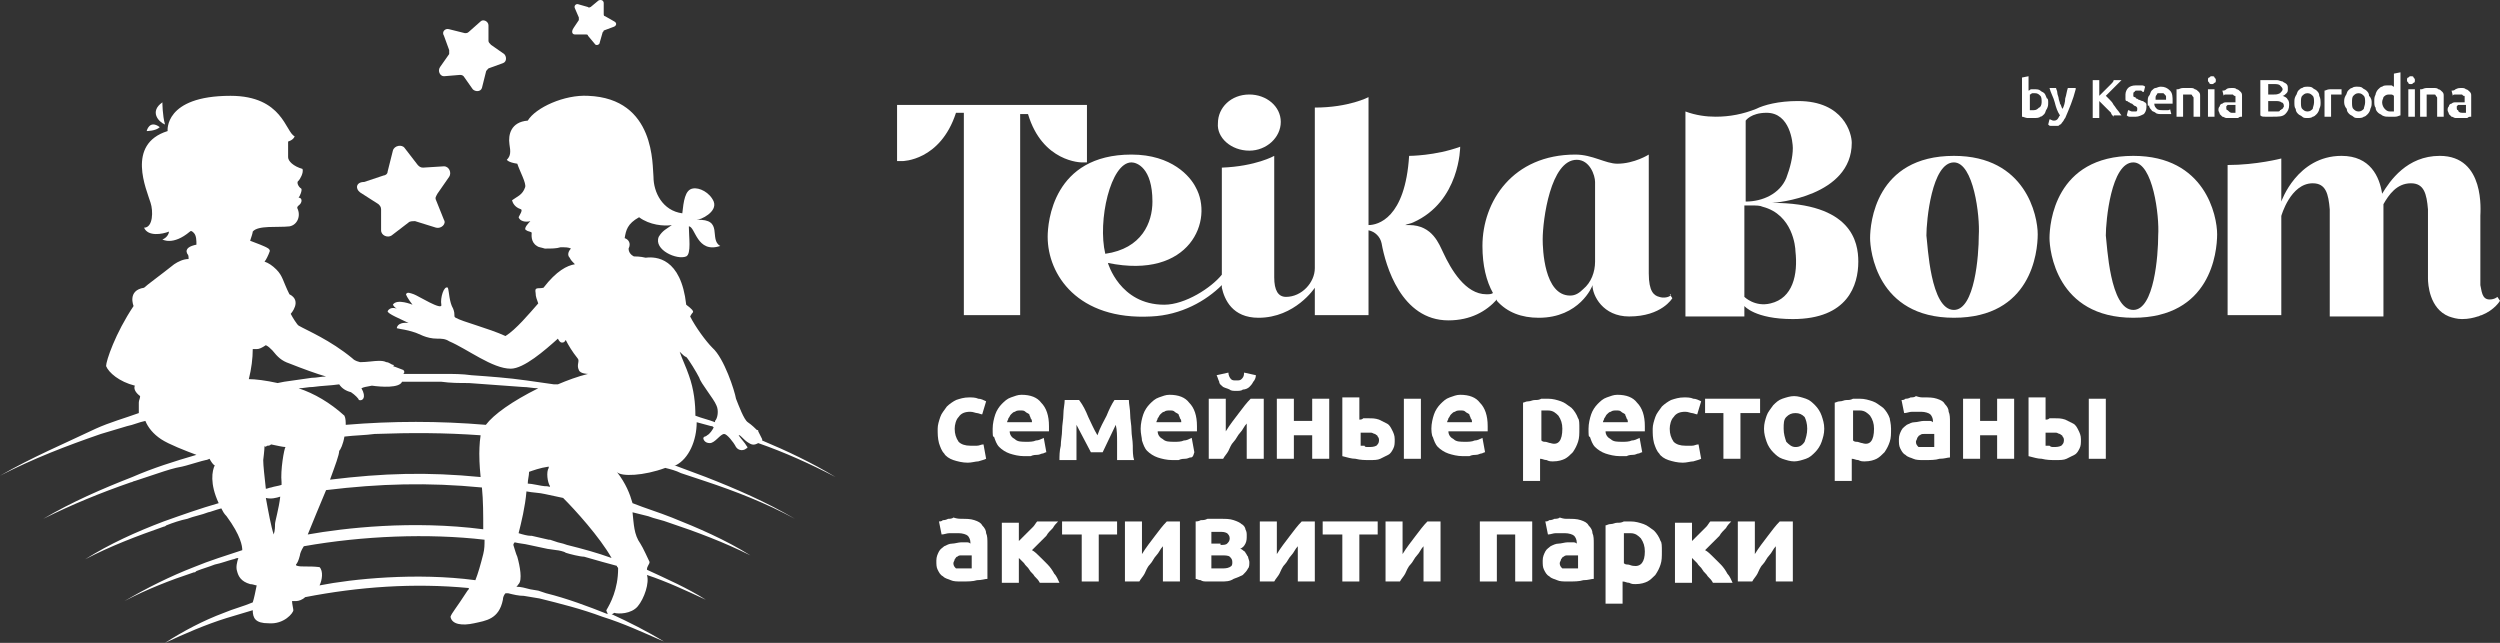 <?xml version="1.0" encoding="UTF-8"?> <svg xmlns="http://www.w3.org/2000/svg" width="280" height="72" viewBox="0 0 280 72" fill="none"><rect x="0" y="0" width="280" height="72" fill="#333333" stroke="none"/><path d="M74.51 52.406C75.097 52.552 75.684 52.698 76.27 52.991C77.15 53.283 78.03 53.576 78.91 53.868C82.431 55.038 85.804 56.354 89.031 58.109C85.804 56.208 82.431 54.745 79.057 53.429C77.884 52.991 76.71 52.552 75.537 52.113C75.537 52.113 75.537 52.113 75.684 52.113C77.15 51.382 78.03 49.335 78.03 47.288C78.617 47.434 79.057 47.581 79.644 47.727C79.79 47.727 79.79 47.727 79.937 47.873C79.79 48.165 79.497 48.604 79.204 48.75C79.204 48.75 79.057 48.897 78.91 48.897L78.764 49.043C78.764 49.189 78.91 49.628 79.497 49.628C80.084 49.628 80.671 48.604 81.111 48.604C81.404 48.604 82.137 49.481 82.431 50.066C82.724 50.505 83.311 50.505 83.604 50.212C83.751 50.212 83.751 50.066 83.604 49.92C83.457 49.628 83.017 49.189 82.724 48.75C82.871 48.75 82.871 48.75 83.017 48.897C83.311 49.189 83.604 49.481 83.897 49.628C84.337 49.92 84.631 49.774 84.924 49.628C87.858 50.651 90.791 51.967 93.578 53.429C90.938 51.821 88.151 50.505 85.364 49.335V49.189C85.364 49.189 85.071 48.604 84.924 48.312C84.924 48.165 84.924 48.165 84.777 48.165C84.631 48.019 84.191 47.581 83.751 47.288C83.311 46.996 82.724 45.387 82.431 44.656C82.284 43.779 81.111 40.123 79.79 38.953C79.057 38.222 77.884 36.614 77.297 35.444C77.444 35.151 77.59 35.005 77.59 35.005C77.737 34.859 77.444 34.566 76.857 34.128C76.27 28.864 73.484 28.718 72.31 28.864C71.723 28.718 71.137 28.718 70.99 28.718C70.697 28.571 70.403 28.279 70.403 27.84C70.697 27.255 70.403 26.817 69.963 26.67C70.11 25.793 70.257 25.062 71.577 24.331C72.75 25.208 74.364 25.354 75.244 25.208C74.657 25.647 74.217 25.793 73.777 26.524C73.19 27.986 75.83 29.156 76.857 28.718C77.444 28.425 77.15 26.524 77.15 25.354C77.884 25.354 78.03 28.425 80.671 27.548C79.35 26.817 81.111 24.477 78.03 24.623C78.47 24.623 80.377 23.746 79.937 22.576C79.497 21.552 78.324 20.968 77.59 21.114C76.71 21.26 76.564 22.576 76.417 23.892C74.217 23.6 73.19 21.552 73.19 19.798C73.043 18.628 73.484 11.024 65.856 10.732C63.216 10.586 59.99 12.048 59.109 13.51C57.203 13.656 56.909 15.119 57.056 16.142C57.203 17.02 57.203 17.458 56.763 17.897C56.763 17.897 56.909 18.189 57.936 18.335C58.23 19.213 58.963 20.529 58.816 20.968C58.523 21.845 57.936 21.991 57.349 22.43C57.496 23.015 57.936 23.307 58.376 23.453C58.523 23.6 58.23 24.038 58.083 24.331C58.23 24.769 58.816 24.916 59.403 24.769C59.256 24.916 58.523 25.647 58.963 25.793C59.109 25.939 59.55 25.939 59.55 26.085C59.55 26.232 59.403 27.109 60.136 27.548C60.283 27.694 60.576 27.694 61.016 27.84C61.016 27.84 61.016 27.84 61.163 27.84C61.75 27.84 62.336 27.84 62.776 27.694C63.363 27.694 63.656 27.694 63.95 27.84C63.656 28.133 63.51 28.571 63.803 28.864C63.95 29.156 64.096 29.302 64.39 29.595C63.51 29.741 62.336 30.326 60.87 32.227C60.283 32.373 59.843 32.081 59.99 32.812C59.99 33.25 60.136 33.543 60.283 33.982C59.256 35.151 57.789 36.906 56.616 37.637C54.709 36.76 51.776 36.029 51.042 35.59C50.749 35.444 51.042 35.298 50.749 34.566C50.309 33.835 50.309 32.666 50.162 32.227C49.722 31.934 49.282 33.397 49.429 34.128C49.576 34.859 46.789 33.104 46.349 32.958C45.909 32.812 45.615 32.666 45.469 32.958C45.615 33.397 46.202 34.128 46.202 34.128C46.202 34.128 44.442 33.397 44.002 34.128C44.149 34.42 44.442 34.566 44.442 34.566C44.442 34.566 43.709 34.274 43.415 34.859C43.415 35.151 44.882 35.736 45.762 36.175C44.442 36.029 44.442 36.76 44.442 36.76C45.029 36.906 45.469 36.906 46.349 37.199C46.936 37.345 47.669 37.93 48.989 37.93C49.429 37.93 49.869 37.93 50.309 38.222C52.362 39.099 55.149 41.293 57.203 41.293C58.669 41.293 61.016 39.246 62.483 37.93C62.63 38.222 62.776 38.368 62.923 38.368C63.07 38.368 63.216 38.368 63.363 38.076C63.656 38.661 64.096 39.392 64.683 40.123C64.977 40.416 64.536 40.854 64.83 41.439C64.977 41.878 65.856 41.878 65.856 41.878C64.683 42.17 63.51 42.609 62.483 43.047H62.043C61.016 42.901 59.99 42.755 58.963 42.609C56.909 42.316 54.856 42.17 52.803 42.024C51.776 41.878 50.749 41.878 49.722 41.878H45.175C45.322 41.731 45.322 41.585 45.175 41.439C44.442 41.147 44.002 41 44.002 41C44.149 41 44.149 40.854 44.002 40.854C43.855 40.854 43.562 40.562 43.269 40.562C42.975 40.416 42.682 40.416 42.389 40.416C41.949 40.416 41.069 40.562 40.335 40.562C39.749 40.416 39.602 40.269 39.455 40.123C36.962 38.076 34.468 37.052 33.442 36.467L33.295 36.321C32.855 35.736 32.562 35.151 32.562 35.151C32.562 35.151 33.882 33.689 32.415 32.958C31.681 31.496 31.681 30.911 30.948 30.18C30.508 29.741 30.068 29.449 29.628 29.302C29.775 29.156 30.068 28.571 30.215 28.133C30.215 27.986 30.215 27.986 30.068 27.84C29.628 27.548 28.748 27.255 28.015 26.963C28.161 26.524 28.308 26.085 28.308 25.939C28.895 25.208 31.095 25.5 32.415 25.354C33.295 25.208 33.735 24.184 33.295 23.307C33.295 23.161 33.295 23.161 33.442 23.015C33.882 22.722 33.882 22.137 33.442 22.137C33.588 21.991 33.882 21.26 33.735 21.114C33.442 20.968 33.148 20.383 33.442 20.236C33.588 20.09 34.028 19.359 33.882 18.92C32.855 18.628 32.268 18.043 32.268 17.604C32.268 17.312 32.268 15.85 32.268 15.85C32.268 15.85 32.855 15.704 33.002 15.265C31.975 14.826 31.681 10.732 25.815 10.732C18.334 10.732 18.774 14.68 18.774 14.68C14.081 16.142 16.427 21.26 16.867 22.722C17.161 23.6 17.161 25.5 16.134 25.5C16.574 26.524 18.188 26.232 18.921 25.939C18.921 26.232 18.628 26.67 18.188 26.817C18.188 26.817 19.361 27.548 21.268 25.939C21.414 25.793 21.561 25.939 21.708 26.085C22.001 26.378 22.001 26.963 22.001 27.401C21.268 27.548 20.681 27.84 20.974 28.425C21.121 28.571 21.121 28.718 21.121 29.01C20.534 29.01 19.948 29.302 19.508 29.595C18.041 30.765 16.427 31.934 16.134 32.227C14.227 32.519 14.961 34.274 14.961 34.274C12.907 37.345 11.881 40.416 11.881 41C12.174 41.731 13.347 42.755 15.107 43.194C14.961 43.486 15.107 43.925 15.694 44.364C15.694 44.656 15.547 44.802 15.547 45.095C15.547 45.533 15.547 45.972 15.547 46.264C13.934 46.849 12.321 47.288 10.707 48.019C7.334 49.628 3.52 51.236 0 53.283C3.667 51.382 7.48 49.92 11.294 48.604C12.321 48.312 13.201 48.019 14.227 47.727C14.961 47.581 15.547 47.288 16.281 47.142C16.574 47.873 17.161 48.604 18.041 49.189C18.921 49.774 20.828 50.505 22.001 50.944C19.508 51.675 17.161 52.406 14.814 53.429C11.441 54.745 8.067 56.208 4.84 58.109C8.067 56.5 11.294 55.184 14.667 54.014C14.814 54.014 14.961 53.868 15.107 53.868C15.987 53.576 16.867 53.283 17.747 52.991C18.628 52.698 19.508 52.406 20.388 52.26C20.534 52.26 22.881 51.529 23.028 51.529C23.028 51.529 23.174 51.529 23.468 51.382C23.614 51.675 23.908 52.113 24.055 52.113C23.761 52.698 23.468 54.161 24.494 56.354C22.441 56.939 20.388 57.67 18.334 58.401C15.254 59.571 12.321 60.887 9.534 62.642C12.321 61.179 15.401 60.01 18.334 58.986C18.481 58.986 18.628 58.84 18.628 58.84C19.361 58.547 20.241 58.255 20.974 58.109C21.708 57.816 22.588 57.67 23.321 57.377C23.468 57.377 24.201 57.085 24.788 56.939C24.934 57.231 25.081 57.524 25.375 57.816C26.988 60.01 27.135 61.179 27.135 61.618C25.375 62.203 23.468 62.788 21.708 63.519C19.068 64.543 16.427 65.859 13.934 67.321C16.427 66.005 19.068 64.981 21.708 64.104C21.854 64.104 21.854 64.104 22.001 63.958C22.734 63.665 23.321 63.519 24.055 63.227C24.788 63.08 25.521 62.788 26.108 62.642C26.255 62.642 26.401 62.495 26.695 62.495C26.548 62.934 26.401 63.519 26.548 63.958C26.695 64.543 26.988 65.127 28.015 65.42C28.308 65.42 28.601 65.566 28.748 65.566C28.601 66.297 28.455 67.028 28.308 67.467C27.281 67.906 26.108 68.198 25.081 68.637C22.734 69.514 20.534 70.684 18.481 72C20.681 70.976 23.028 69.953 25.375 69.222C26.401 68.929 27.281 68.637 28.308 68.344C28.308 69.222 28.601 69.807 30.068 69.807C31.828 69.953 32.855 68.637 32.855 68.344C32.855 68.198 32.708 67.613 32.708 67.321C32.855 67.321 33.002 67.321 33.148 67.321C33.442 67.321 33.882 67.175 34.175 66.882C40.189 65.712 46.349 65.274 52.509 65.859C52.509 66.005 52.509 66.005 52.362 66.151C51.042 68.198 50.602 68.637 50.456 69.076C50.602 69.953 51.776 70.099 53.096 69.807C54.416 69.514 55.883 69.368 56.323 67.175C56.323 66.882 56.469 66.59 56.616 66.444H56.909C57.496 66.59 58.083 66.736 58.669 66.736L60.43 67.028C62.776 67.613 65.123 68.198 67.47 69.076C69.817 69.807 72.017 70.83 74.364 71.854C72.457 70.684 70.403 69.66 68.497 68.783C68.643 68.783 68.79 68.637 68.79 68.637C69.23 68.783 70.697 68.783 71.43 67.906C72.163 67.028 72.75 65.274 72.457 64.396C74.657 65.127 76.857 66.151 79.057 67.175C77.004 65.859 74.657 64.835 72.457 63.811C72.457 63.373 72.75 63.227 72.75 62.934C72.603 62.642 72.017 61.326 71.723 60.887C70.99 59.863 70.99 58.694 70.843 57.377C71.43 57.524 72.017 57.67 72.603 57.816C73.337 58.109 74.217 58.255 74.95 58.547C78.03 59.571 81.111 60.741 84.044 62.203C81.257 60.448 78.177 59.132 75.244 57.962C73.777 57.377 72.31 56.939 70.843 56.354C70.55 55.33 70.11 54.161 69.083 52.845C69.523 53.429 72.163 53.283 74.51 52.406ZM34.468 59.863C35.055 58.401 35.788 56.646 36.522 54.892C42.535 54.161 47.962 54.014 53.976 54.599C54.123 56.062 54.123 57.67 54.123 59.279C46.202 58.255 38.575 59.132 34.468 59.863ZM41.949 48.604C46.056 48.458 49.722 48.458 53.829 48.75C53.683 49.628 53.683 50.797 53.683 50.797C53.683 51.09 53.683 51.967 53.829 53.429C47.816 52.845 42.975 52.991 36.962 53.722C37.548 52.113 37.989 50.944 37.989 50.505C38.135 50.359 38.428 49.774 38.575 48.897C39.749 48.75 40.922 48.75 41.949 48.604ZM61.603 54.453C61.75 54.453 61.75 54.453 61.603 54.453C61.603 54.599 61.456 54.453 61.163 54.453H61.016C60.723 54.453 59.55 54.161 59.109 54.161C59.109 53.722 59.256 53.283 59.256 52.845C59.696 52.698 60.43 52.406 61.456 52.26V52.406C61.163 52.845 61.31 54.014 61.603 54.453ZM29.921 49.92C30.068 49.92 30.215 49.92 30.361 49.774C31.095 49.92 31.681 50.066 31.975 50.066C31.828 50.212 31.388 52.698 31.535 54.014C31.535 54.161 31.535 54.307 31.535 54.307C31.095 54.453 30.802 54.453 30.361 54.599C30.215 54.599 29.921 54.745 29.775 54.745C29.628 53.429 29.481 52.113 29.481 51.529C29.481 51.529 29.628 50.359 29.628 49.92C29.628 50.066 29.775 50.066 29.921 49.92ZM31.388 55.623C31.241 56.939 30.802 58.401 30.802 58.694C30.802 58.986 30.802 59.425 30.655 59.863C30.361 58.986 30.068 57.377 29.775 55.769C30.361 55.915 30.948 55.769 31.388 55.623ZM58.963 55.038C59.696 55.184 60.43 55.184 61.016 55.33C61.75 55.477 62.336 55.623 63.07 55.769C64.39 57.085 67.177 60.156 68.497 62.495C66.883 61.91 65.27 61.472 63.51 61.033L63.07 60.887L62.483 60.741L61.603 60.448H61.456C60.87 60.302 60.136 60.156 59.55 60.01H59.403C59.109 60.01 58.523 59.863 58.083 59.717C58.376 58.547 58.816 56.793 58.963 55.038ZM80.231 45.387C80.524 45.972 80.377 46.849 80.084 47.142C80.084 47.142 80.084 47.142 80.084 47.288C79.35 46.996 78.617 46.849 77.884 46.557C77.884 45.241 77.737 43.632 77.15 42.024C76.857 41.147 76.417 40.269 76.124 39.392C76.417 39.684 76.71 39.977 76.857 39.977C77.15 40.269 78.03 41.731 78.324 42.316C78.47 42.901 79.937 44.656 80.231 45.387ZM52.509 42.901C54.563 43.047 56.616 43.194 58.523 43.34C59.109 43.34 59.696 43.486 60.283 43.486C57.349 44.948 55.296 46.411 54.416 47.581C49.136 47.142 44.002 47.142 38.722 47.581C38.722 47.288 38.722 46.849 38.575 46.557C36.962 45.095 35.202 44.071 33.442 43.486C34.028 43.486 34.468 43.34 35.055 43.34C36.082 43.194 36.962 43.194 37.989 43.047C38.282 43.486 38.722 43.779 39.309 43.925C39.749 44.217 40.189 44.656 40.189 44.802C40.629 44.948 41.069 44.51 40.482 43.486C40.775 43.34 40.922 43.34 41.655 43.194C42.682 43.34 44.736 43.486 45.029 42.755H49.429C50.456 42.901 51.483 42.901 52.509 42.901ZM36.522 42.17C35.935 42.17 35.495 42.316 34.908 42.316C33.882 42.463 32.855 42.609 31.828 42.755L31.095 42.901C29.775 42.609 28.601 42.463 27.868 42.463C28.161 41.293 28.308 40.123 28.308 39.099C28.455 39.099 28.601 39.099 28.748 39.099C29.041 39.099 29.335 38.953 29.775 38.661C30.068 38.807 30.215 38.953 30.508 39.246C31.095 39.977 31.535 40.416 32.415 40.708C33.882 41.293 35.495 41.878 36.522 42.17ZM35.788 65.566C36.082 64.981 36.228 63.958 35.788 63.519C34.615 63.373 33.735 63.519 33.295 63.373C33.295 63.373 33.148 63.373 33.148 63.227C33.295 63.08 33.442 62.788 33.588 62.203C33.588 62.057 33.735 61.618 34.028 61.179C40.629 60.01 47.962 59.717 54.269 60.448C54.269 61.033 54.269 61.472 54.123 62.057C53.829 63.227 53.536 64.25 53.243 64.981C46.642 64.104 39.455 64.835 35.788 65.566ZM67.91 68.344C67.91 68.491 68.057 68.637 68.057 68.783C65.856 67.906 63.51 67.028 61.163 66.444L60.283 66.151L59.403 66.005C58.816 65.859 58.376 65.712 57.789 65.712C57.936 65.712 57.936 65.566 58.083 65.42C58.523 64.981 58.23 63.373 57.936 62.349C57.789 62.057 57.643 61.472 57.496 61.033C57.496 61.033 57.496 60.887 57.643 60.741C58.23 60.887 58.669 60.887 59.256 61.033C59.99 61.179 60.576 61.326 61.31 61.472C61.456 61.472 62.19 61.618 62.336 61.618C62.483 61.618 63.216 61.764 63.363 61.91C63.803 62.057 64.977 62.349 65.416 62.349C65.856 62.495 67.03 62.788 67.47 62.934C68.057 63.08 68.497 63.227 69.083 63.373C69.083 63.519 69.23 63.519 69.23 63.665C69.23 66.005 68.35 67.613 67.91 68.344Z" fill="white"></path><path d="M18.482 13.948C18.188 12.925 18.188 11.462 18.188 11.462C16.721 12.486 17.748 13.656 18.482 13.948Z" fill="white"></path><path d="M17.895 14.241C16.721 13.364 16.427 14.68 16.427 14.68C16.427 14.68 17.454 14.68 17.895 14.241Z" fill="white"></path><path d="M40.335 21.552L42.389 22.868C42.535 23.014 42.682 23.16 42.682 23.453V25.792C42.682 26.377 43.415 26.67 43.855 26.377L45.762 24.915C45.909 24.769 46.202 24.769 46.495 24.769L48.842 25.5C49.429 25.646 50.016 25.061 49.722 24.623L48.842 22.429C48.696 22.137 48.842 21.991 48.989 21.698L50.309 19.797C50.602 19.359 50.309 18.627 49.722 18.627L47.376 18.774C47.082 18.774 46.935 18.627 46.789 18.481L45.322 16.58C45.029 16.142 44.149 16.288 44.002 16.873L43.415 19.212C43.415 19.505 43.122 19.651 42.975 19.651L40.775 20.382C39.895 20.382 39.748 21.113 40.335 21.552Z" fill="white"></path><path d="M49.723 8.538L51.483 8.392C51.629 8.392 51.776 8.392 51.923 8.538L52.95 10C53.243 10.293 53.83 10.293 53.976 9.854L54.416 8.099C54.416 7.953 54.563 7.807 54.709 7.661L56.323 7.076C56.763 6.929 56.763 6.345 56.47 6.052L55.003 5.029C54.856 4.882 54.709 4.736 54.709 4.59V2.835C54.709 2.397 54.123 2.104 53.83 2.397L52.509 3.566C52.363 3.713 52.216 3.713 52.069 3.713L50.309 3.274C49.869 3.128 49.429 3.566 49.723 4.005L50.309 5.613C50.309 5.76 50.309 5.906 50.309 6.052L49.283 7.514C48.989 7.953 49.283 8.538 49.723 8.538Z" fill="white"></path><path d="M64.39 3.859H65.563C65.71 3.859 65.856 3.859 65.856 4.005L66.59 4.883C66.737 5.175 67.177 5.029 67.177 4.737L67.47 3.713C67.47 3.567 67.617 3.567 67.617 3.421L68.79 2.982C69.083 2.836 69.083 2.543 68.79 2.397L67.763 1.812C67.617 1.812 67.617 1.666 67.617 1.52V0.35C67.617 0.057 67.323 -0.089 67.03 0.057L66.15 0.788C66.003 0.788 66.003 0.935 65.856 0.788L64.83 0.496C64.536 0.35 64.243 0.642 64.39 0.935L64.83 1.958C64.83 2.105 64.83 2.251 64.83 2.251L64.243 3.128C63.95 3.567 64.096 3.859 64.39 3.859Z" fill="white"></path><path d="M105.019 48.019C105.019 47.58 105.165 47.141 105.312 46.703C105.459 46.264 105.752 45.972 106.045 45.533C106.339 45.24 106.779 44.948 107.072 44.802C107.512 44.656 107.952 44.509 108.539 44.509C108.832 44.509 109.272 44.509 109.566 44.656C109.859 44.656 110.152 44.802 110.446 44.948L110.006 46.41C109.859 46.41 109.566 46.264 109.419 46.264C109.272 46.264 108.979 46.118 108.686 46.118C108.099 46.118 107.659 46.264 107.365 46.703C107.072 46.995 106.925 47.58 106.925 48.019C106.925 48.604 107.072 49.042 107.365 49.481C107.659 49.773 108.099 49.92 108.686 49.92C108.979 49.92 109.126 49.92 109.419 49.92C109.712 49.92 109.859 49.773 110.152 49.773L110.446 51.382C110.152 51.528 110.006 51.528 109.566 51.674C109.272 51.674 108.832 51.821 108.392 51.821C107.806 51.821 107.219 51.674 106.779 51.528C106.339 51.382 105.899 51.09 105.752 50.797C105.459 50.505 105.312 50.066 105.165 49.627C105.019 49.042 105.019 48.604 105.019 48.019Z" fill="white"></path><path d="M111.179 48.019C111.179 47.434 111.325 46.849 111.472 46.41C111.619 45.971 111.912 45.533 112.205 45.24C112.499 44.948 112.792 44.656 113.232 44.509C113.672 44.363 113.965 44.217 114.406 44.217C115.432 44.217 116.166 44.509 116.606 45.094C117.192 45.679 117.486 46.556 117.486 47.726C117.486 47.873 117.486 48.019 117.486 48.019C117.486 48.165 117.486 48.311 117.486 48.311H113.085C113.085 48.75 113.379 49.042 113.672 49.188C113.965 49.481 114.406 49.481 114.992 49.481C115.286 49.481 115.726 49.481 116.019 49.335C116.312 49.335 116.606 49.188 116.899 49.042L117.192 50.651C117.046 50.651 116.899 50.797 116.752 50.797C116.606 50.797 116.459 50.943 116.166 50.943C116.019 50.943 115.726 50.943 115.432 51.089C115.139 51.089 114.992 51.089 114.699 51.089C114.112 51.089 113.525 50.943 113.085 50.797C112.645 50.651 112.205 50.358 111.912 50.066C111.619 49.773 111.472 49.335 111.325 48.896C111.179 49.042 111.179 48.604 111.179 48.019ZM115.579 47.288C115.579 47.141 115.579 46.995 115.432 46.849C115.432 46.703 115.286 46.556 115.286 46.41C115.139 46.264 114.992 46.264 114.846 46.118C114.699 45.971 114.552 45.971 114.259 45.971C114.112 45.971 113.819 45.971 113.672 46.118C113.525 46.118 113.379 46.264 113.232 46.41C113.085 46.556 113.085 46.703 112.939 46.849C112.939 46.995 112.792 47.141 112.792 47.288H115.579Z" fill="white"></path><path d="M120.566 47.581C120.566 47.873 120.566 48.166 120.566 48.604C120.566 48.897 120.566 49.335 120.566 49.628C120.566 49.92 120.566 50.359 120.566 50.651C120.566 50.944 120.566 51.236 120.566 51.529H118.659C118.659 51.09 118.659 50.505 118.806 49.92C118.806 49.335 118.953 48.75 118.953 48.166C118.953 47.581 119.099 46.996 119.099 46.411C119.099 45.826 119.246 45.241 119.246 44.802H120.859C121.299 45.387 121.593 45.972 121.886 46.703C122.179 47.288 122.473 48.019 122.913 48.75C123.206 47.873 123.646 47.142 123.939 46.557C124.233 45.826 124.526 45.241 124.819 44.802H126.433C126.433 45.241 126.58 45.826 126.58 46.411C126.58 46.996 126.726 47.581 126.726 48.166C126.726 48.75 126.873 49.335 126.873 49.92C126.873 50.505 126.873 51.09 127.02 51.529H125.113C125.113 50.797 125.113 50.213 125.113 49.481C125.113 48.897 125.113 48.166 124.966 47.581L123.499 50.651H122.179L120.566 47.581Z" fill="white"></path><path d="M127.753 48.019C127.753 47.434 127.9 46.849 128.046 46.41C128.193 45.971 128.486 45.533 128.78 45.24C129.073 44.948 129.366 44.656 129.806 44.509C130.246 44.363 130.54 44.217 130.98 44.217C132.007 44.217 132.74 44.509 133.18 45.094C133.767 45.679 134.06 46.556 134.06 47.726C134.06 47.873 134.06 48.019 134.06 48.019C134.06 48.165 134.06 48.311 134.06 48.311H129.66C129.66 48.75 129.953 49.042 130.246 49.188C130.54 49.481 130.98 49.481 131.566 49.481C131.86 49.481 132.3 49.481 132.593 49.335C132.887 49.335 133.18 49.188 133.473 49.042L133.767 50.651C133.62 51.236 133.473 51.236 133.327 51.236C133.18 51.236 133.033 51.382 132.74 51.382C132.593 51.382 132.3 51.382 132.007 51.528C131.713 51.528 131.567 51.528 131.273 51.528C130.686 51.528 130.1 51.382 129.66 51.236C129.22 51.089 128.78 50.797 128.486 50.505C128.193 50.212 128.046 49.773 127.9 49.335C127.9 49.042 127.753 48.604 127.753 48.019ZM132.3 47.288C132.3 47.141 132.3 46.995 132.153 46.849C132.153 46.703 132.007 46.556 132.007 46.41C131.86 46.264 131.713 46.264 131.566 46.118C131.42 45.971 131.273 45.971 130.98 45.971C130.833 45.971 130.54 45.971 130.393 46.118C130.246 46.118 130.1 46.264 129.953 46.41C129.806 46.556 129.806 46.703 129.66 46.849C129.66 46.995 129.513 47.141 129.513 47.288H132.3Z" fill="white"></path><path d="M141.54 44.656V51.382H139.633C139.633 50.943 139.633 50.505 139.633 50.066C139.633 49.627 139.633 49.188 139.633 48.896C139.633 48.604 139.633 48.165 139.633 48.019C139.633 47.726 139.633 47.58 139.633 47.434C139.34 47.726 139.193 48.165 138.9 48.457C138.607 48.75 138.46 49.188 138.167 49.481C137.873 49.773 137.727 50.212 137.58 50.505C137.433 50.797 137.14 51.089 136.993 51.382H135.38V44.656H137.287C137.287 45.094 137.287 45.533 137.287 45.825C137.287 46.118 137.287 46.556 137.287 46.849C137.287 47.141 137.287 47.434 137.287 47.726C137.287 48.019 137.287 48.165 137.287 48.311C137.727 47.58 138.313 46.849 138.753 46.264C139.193 45.679 139.633 45.094 140.073 44.656H141.54ZM138.46 43.778C138.167 43.778 137.873 43.778 137.727 43.632C137.433 43.486 137.287 43.486 136.993 43.34C136.847 43.193 136.553 43.047 136.553 42.755C136.407 42.462 136.407 42.316 136.26 42.023L137.58 41.731C137.58 42.023 137.727 42.316 137.873 42.462C138.02 42.608 138.167 42.608 138.46 42.608C138.753 42.608 138.9 42.608 139.047 42.462C139.193 42.316 139.34 42.17 139.34 41.731L140.66 42.023C140.66 42.316 140.513 42.608 140.367 42.755C140.22 43.047 140.073 43.193 139.927 43.34C139.78 43.486 139.487 43.632 139.193 43.632C139.047 43.778 138.753 43.778 138.46 43.778Z" fill="white"></path><path d="M148.873 51.382H146.966V48.75H144.913V51.382H143.006V44.656H144.913V47.142H146.966V44.656H148.873V51.382Z" fill="white"></path><path d="M152.248 46.995C152.394 46.995 152.541 46.995 152.688 46.849C152.834 46.849 153.128 46.849 153.274 46.849C153.714 46.849 154.008 46.849 154.448 46.995C154.741 47.141 155.034 47.288 155.328 47.434C155.621 47.58 155.768 47.873 155.914 48.165C156.061 48.457 156.208 48.75 156.208 49.188C156.208 49.627 156.208 49.92 156.061 50.212C155.914 50.505 155.768 50.797 155.474 50.943C155.181 51.089 154.888 51.236 154.594 51.382C154.301 51.528 153.861 51.528 153.421 51.528C152.834 51.528 152.394 51.528 151.808 51.382C151.368 51.382 150.928 51.236 150.341 51.09V44.509H152.248V46.995ZM153.274 50.066C153.568 50.066 153.861 50.066 154.154 49.92C154.301 49.773 154.448 49.627 154.448 49.335C154.448 49.188 154.448 49.042 154.301 48.896C154.301 48.75 154.154 48.75 154.008 48.604C153.861 48.604 153.714 48.457 153.568 48.457C153.421 48.457 153.274 48.457 153.128 48.457C152.981 48.457 152.834 48.457 152.688 48.457C152.541 48.457 152.394 48.457 152.394 48.457V49.92C152.541 49.92 152.688 49.92 152.834 49.92C152.834 50.066 152.981 50.066 153.274 50.066ZM159.141 51.382H157.234V44.656H159.141V51.382Z" fill="white"></path><path d="M160.314 48.019C160.314 47.434 160.461 46.849 160.607 46.41C160.754 45.971 161.047 45.533 161.341 45.24C161.634 44.948 161.927 44.656 162.367 44.509C162.807 44.363 163.101 44.217 163.541 44.217C164.568 44.217 165.301 44.509 165.741 45.094C166.328 45.679 166.621 46.556 166.621 47.726C166.621 47.873 166.621 48.019 166.621 48.019C166.621 48.165 166.621 48.311 166.621 48.311H162.221C162.221 48.75 162.514 49.042 162.807 49.188C163.101 49.481 163.541 49.481 164.128 49.481C164.421 49.481 164.861 49.481 165.154 49.335C165.448 49.335 165.741 49.188 166.034 49.042L166.328 50.651C166.181 50.651 166.034 50.797 165.888 50.797C165.741 50.797 165.594 50.943 165.301 50.943C165.154 50.943 164.861 50.943 164.568 51.089C164.274 51.089 164.128 51.089 163.834 51.089C163.247 51.089 162.661 50.943 162.221 50.797C161.781 50.651 161.341 50.358 161.047 50.066C160.754 49.773 160.607 49.335 160.461 48.896C160.461 49.042 160.314 48.604 160.314 48.019ZM164.861 47.288C164.861 47.141 164.861 46.995 164.714 46.849C164.714 46.703 164.568 46.556 164.568 46.41C164.421 46.264 164.274 46.264 164.128 46.118C163.981 45.971 163.834 45.971 163.541 45.971C163.394 45.971 163.101 45.971 162.954 46.118C162.807 46.118 162.661 46.264 162.514 46.41C162.367 46.556 162.367 46.703 162.221 46.849C162.221 46.995 162.074 47.141 162.074 47.288H164.861Z" fill="white"></path><path d="M176.888 48.019C176.888 48.604 176.888 49.043 176.742 49.481C176.595 49.92 176.448 50.212 176.155 50.651C175.862 50.944 175.568 51.236 175.275 51.382C174.982 51.528 174.542 51.675 173.955 51.675C173.662 51.675 173.515 51.675 173.222 51.528C172.928 51.528 172.782 51.382 172.488 51.382V53.868H170.581V45.094C170.728 45.094 170.875 44.948 171.168 44.948C171.462 44.948 171.608 44.802 171.902 44.802C172.195 44.802 172.342 44.802 172.635 44.656C172.928 44.656 173.075 44.656 173.368 44.656C173.955 44.656 174.395 44.802 174.835 44.948C175.275 45.094 175.568 45.387 176.008 45.679C176.302 45.972 176.595 46.41 176.742 46.849C176.888 46.995 176.888 47.434 176.888 48.019ZM174.982 48.019C174.982 47.434 174.835 46.995 174.542 46.557C174.248 46.264 173.955 45.972 173.368 45.972C173.222 45.972 173.075 45.972 172.928 45.972C172.782 45.972 172.635 45.972 172.635 45.972V49.335C172.782 49.481 172.928 49.481 173.075 49.481C173.222 49.481 173.515 49.627 173.662 49.627C174.542 49.92 174.982 49.335 174.982 48.019Z" fill="white"></path><path d="M177.915 48.019C177.915 47.434 178.062 46.849 178.208 46.41C178.355 45.971 178.648 45.533 178.942 45.24C179.235 44.948 179.528 44.656 179.968 44.509C180.409 44.363 180.702 44.217 181.142 44.217C182.169 44.217 182.902 44.509 183.342 45.094C183.929 45.679 184.222 46.556 184.222 47.726C184.222 47.873 184.222 48.019 184.222 48.019C184.222 48.165 184.222 48.311 184.222 48.311H179.822C179.822 48.75 180.115 49.042 180.409 49.188C180.702 49.481 181.142 49.481 181.729 49.481C182.022 49.481 182.462 49.481 182.755 49.335C183.049 49.335 183.342 49.188 183.635 49.042L183.929 50.651C183.782 50.651 183.635 50.797 183.489 50.797C183.342 50.797 183.195 50.943 182.902 50.943C182.755 50.943 182.462 50.943 182.169 51.089C181.875 51.089 181.729 51.089 181.435 51.089C180.849 51.089 180.262 50.943 179.822 50.797C179.382 50.651 178.942 50.358 178.648 50.066C178.355 49.773 178.208 49.335 178.062 48.896C177.915 49.042 177.915 48.604 177.915 48.019ZM182.315 47.288C182.315 47.141 182.315 46.995 182.169 46.849C182.169 46.703 182.022 46.556 182.022 46.41C181.875 46.264 181.729 46.264 181.582 46.118C181.435 45.971 181.289 45.971 180.995 45.971C180.849 45.971 180.555 45.971 180.409 46.118C180.262 46.118 180.115 46.264 179.968 46.41C179.822 46.556 179.822 46.703 179.675 46.849C179.675 46.995 179.528 47.141 179.528 47.288H182.315Z" fill="white"></path><path d="M185.102 48.019C185.102 47.58 185.249 47.141 185.396 46.703C185.542 46.264 185.836 45.972 186.129 45.533C186.422 45.24 186.862 44.948 187.156 44.802C187.596 44.656 188.036 44.509 188.622 44.509C188.916 44.509 189.356 44.509 189.649 44.656C189.943 44.656 190.236 44.802 190.529 44.948L190.089 46.41C189.943 46.41 189.649 46.264 189.502 46.264C189.356 46.264 189.062 46.118 188.769 46.118C188.182 46.118 187.742 46.264 187.449 46.703C187.156 46.995 187.009 47.58 187.009 48.019C187.009 48.604 187.156 49.042 187.449 49.481C187.742 49.773 188.182 49.92 188.769 49.92C189.062 49.92 189.209 49.92 189.502 49.92C189.796 49.92 189.943 49.773 190.236 49.773L190.529 51.382C190.236 51.528 190.089 51.528 189.649 51.674C189.356 51.674 188.916 51.821 188.476 51.821C187.889 51.821 187.302 51.674 186.862 51.528C186.422 51.382 185.982 51.09 185.836 50.797C185.542 50.505 185.396 50.066 185.249 49.627C185.102 49.042 185.102 48.604 185.102 48.019Z" fill="white"></path><path d="M197.13 46.264H194.93V51.382H193.023V46.264H190.969V44.656H197.13V46.264Z" fill="white"></path><path d="M204.316 48.019C204.316 48.604 204.169 49.043 204.023 49.482C203.876 49.92 203.583 50.359 203.289 50.651C202.996 50.944 202.703 51.236 202.263 51.383C201.823 51.529 201.383 51.675 200.943 51.675C200.503 51.675 200.063 51.529 199.623 51.383C199.183 51.236 198.889 50.944 198.596 50.651C198.302 50.359 198.009 49.92 197.862 49.482C197.716 49.043 197.569 48.604 197.569 48.019C197.569 47.434 197.716 46.996 197.862 46.557C198.009 46.118 198.302 45.826 198.596 45.387C198.889 45.095 199.183 44.803 199.623 44.656C200.063 44.51 200.503 44.364 200.943 44.364C201.383 44.364 201.823 44.51 202.263 44.656C202.703 44.803 202.996 45.095 203.289 45.387C203.583 45.68 203.876 46.118 204.023 46.557C204.169 46.996 204.316 47.434 204.316 48.019ZM202.409 48.019C202.409 47.434 202.263 46.996 202.116 46.703C201.823 46.411 201.529 46.265 201.089 46.265C200.649 46.265 200.356 46.411 200.063 46.703C199.769 46.996 199.769 47.434 199.769 48.019C199.769 48.604 199.916 49.043 200.063 49.482C200.356 49.774 200.649 50.067 201.089 50.067C201.529 50.067 201.823 49.92 202.116 49.482C202.263 49.043 202.409 48.604 202.409 48.019Z" fill="white"></path><path d="M211.797 48.019C211.797 48.604 211.797 49.043 211.65 49.481C211.503 49.92 211.357 50.212 211.063 50.651C210.77 50.944 210.477 51.236 210.183 51.382C209.89 51.528 209.45 51.675 208.863 51.675C208.57 51.675 208.423 51.675 208.13 51.528C207.837 51.528 207.69 51.382 207.397 51.382V53.868H205.49V45.094C205.636 45.094 205.783 44.948 206.076 44.948C206.37 44.948 206.516 44.802 206.81 44.802C207.103 44.802 207.25 44.802 207.543 44.656C207.837 44.656 207.983 44.656 208.277 44.656C208.863 44.656 209.303 44.802 209.743 44.948C210.183 45.094 210.477 45.387 210.917 45.679C211.21 45.972 211.503 46.41 211.65 46.849C211.65 46.995 211.797 47.434 211.797 48.019ZM209.89 48.019C209.89 47.434 209.743 46.995 209.45 46.557C209.157 46.264 208.863 45.972 208.277 45.972C208.13 45.972 207.983 45.972 207.837 45.972C207.69 45.972 207.543 45.972 207.543 45.972V49.335C207.69 49.481 207.837 49.481 207.983 49.481C208.13 49.481 208.423 49.627 208.57 49.627C209.45 49.92 209.89 49.335 209.89 48.019Z" fill="white"></path><path d="M215.464 44.51C216.05 44.51 216.49 44.51 216.931 44.656C217.371 44.803 217.664 44.949 217.811 45.241C218.104 45.534 218.251 45.826 218.251 46.118C218.397 46.411 218.397 46.85 218.397 47.288V51.236C218.104 51.236 217.811 51.383 217.224 51.383C216.784 51.529 216.197 51.529 215.464 51.529C215.024 51.529 214.584 51.529 214.29 51.383C213.997 51.236 213.704 51.236 213.41 50.944C213.117 50.798 212.97 50.505 212.824 50.213C212.677 49.92 212.677 49.628 212.677 49.189C212.677 48.751 212.824 48.458 212.97 48.166C213.117 47.873 213.41 47.727 213.557 47.581C213.85 47.434 214.144 47.288 214.437 47.288C214.73 47.288 215.17 47.142 215.464 47.142C215.757 47.142 215.904 47.142 216.05 47.142C216.197 47.142 216.344 47.142 216.491 47.288V47.142C216.491 46.85 216.344 46.557 216.197 46.411C216.05 46.265 215.61 46.118 215.17 46.118C214.877 46.118 214.584 46.118 214.144 46.118C213.85 46.118 213.557 46.265 213.264 46.265L212.97 44.803C213.117 44.803 213.264 44.803 213.41 44.656C213.557 44.656 213.704 44.656 213.997 44.51C214.144 44.51 214.437 44.51 214.584 44.364C215.024 44.51 215.17 44.51 215.464 44.51ZM215.61 50.067C215.757 50.067 216.05 50.067 216.197 50.067C216.344 50.067 216.49 50.067 216.637 50.067V48.604C216.49 48.604 216.49 48.604 216.344 48.604C216.197 48.604 216.05 48.604 215.904 48.604C215.757 48.604 215.61 48.604 215.464 48.604C215.317 48.604 215.17 48.604 215.024 48.751C214.877 48.751 214.877 48.897 214.73 49.043C214.73 49.189 214.584 49.336 214.584 49.482C214.584 49.774 214.73 49.92 214.877 50.067C214.877 50.067 215.17 50.067 215.61 50.067Z" fill="white"></path><path d="M225.584 51.382H223.678V48.75H221.771V51.382H219.864V44.656H221.771V47.142H223.678V44.656H225.584V51.382Z" fill="white"></path><path d="M229.104 46.995C229.251 46.995 229.397 46.995 229.544 46.849C229.691 46.849 229.984 46.849 230.131 46.849C230.571 46.849 230.864 46.849 231.304 46.995C231.598 47.141 231.891 47.288 232.184 47.434C232.478 47.58 232.624 47.873 232.771 48.165C232.918 48.457 233.064 48.75 233.064 49.188C233.064 49.627 233.064 49.92 232.918 50.212C232.771 50.505 232.624 50.797 232.331 50.943C232.038 51.089 231.744 51.236 231.451 51.382C231.158 51.528 230.717 51.528 230.277 51.528C229.691 51.528 229.251 51.528 228.664 51.382C228.224 51.382 227.784 51.236 227.197 51.09V44.509H229.104V46.995ZM229.984 50.066C230.277 50.066 230.571 50.066 230.864 49.92C231.011 49.773 231.158 49.627 231.158 49.335C231.158 49.188 231.158 49.042 231.011 48.896C231.011 48.75 230.864 48.75 230.717 48.604C230.571 48.604 230.424 48.457 230.277 48.457C230.131 48.457 229.984 48.457 229.837 48.457C229.691 48.457 229.544 48.457 229.397 48.457C229.251 48.457 229.104 48.457 229.104 48.457V49.92C229.251 49.92 229.397 49.92 229.544 49.92C229.691 50.066 229.837 50.066 229.984 50.066ZM235.851 51.382H233.944V44.656H235.851V51.382Z" fill="white"></path><path d="M107.659 58.108C108.245 58.108 108.685 58.108 109.125 58.254C109.565 58.4 109.859 58.546 110.005 58.839C110.299 59.131 110.445 59.424 110.445 59.716C110.592 60.009 110.592 60.447 110.592 60.886V64.834C110.299 64.834 110.005 64.98 109.419 64.98C108.979 65.126 108.392 65.126 107.659 65.126C107.219 65.126 106.779 65.126 106.485 64.98C106.192 64.834 105.899 64.834 105.605 64.542C105.312 64.395 105.165 64.103 105.018 63.81C104.872 63.518 104.872 63.226 104.872 62.787C104.872 62.348 105.018 62.056 105.165 61.763C105.312 61.471 105.605 61.325 105.752 61.178C106.045 61.032 106.339 60.886 106.632 60.886C106.925 60.886 107.365 60.74 107.659 60.74C107.952 60.74 108.099 60.74 108.245 60.74C108.392 60.74 108.539 60.74 108.685 60.886V60.74C108.685 60.447 108.539 60.155 108.392 60.009C108.245 59.862 107.805 59.716 107.365 59.716C107.072 59.716 106.779 59.716 106.339 59.716C106.045 59.716 105.752 59.862 105.459 59.862L105.165 58.4C105.312 58.4 105.459 58.4 105.605 58.254C105.752 58.254 105.899 58.254 106.192 58.108C106.339 58.108 106.632 58.108 106.779 57.962C107.219 58.108 107.512 58.108 107.659 58.108ZM107.805 63.664C107.952 63.664 108.245 63.664 108.392 63.664C108.539 63.664 108.685 63.664 108.832 63.664V62.202C108.685 62.202 108.685 62.202 108.539 62.202C108.392 62.202 108.245 62.202 108.099 62.202C107.952 62.202 107.805 62.202 107.659 62.202C107.512 62.202 107.365 62.202 107.219 62.348C107.072 62.348 107.072 62.495 106.925 62.641C106.925 62.787 106.779 62.933 106.779 63.079C106.779 63.372 106.925 63.518 107.072 63.664C107.219 63.664 107.512 63.664 107.805 63.664Z" fill="white"></path><path d="M113.965 60.741C114.112 60.594 114.406 60.302 114.552 60.156C114.699 60.009 114.992 59.717 115.139 59.571C115.286 59.425 115.579 59.132 115.726 58.986C115.872 58.84 116.019 58.547 116.166 58.401H118.512C118.366 58.547 118.072 58.84 117.926 59.132C117.632 59.425 117.339 59.717 117.192 60.009C116.899 60.302 116.606 60.594 116.312 60.887C116.019 61.179 115.726 61.472 115.579 61.618C115.872 61.764 116.166 62.057 116.459 62.349C116.752 62.642 117.046 62.934 117.339 63.226C117.632 63.519 117.926 63.958 118.072 64.25C118.366 64.542 118.512 64.981 118.659 65.273H116.459C116.312 64.981 116.166 64.835 115.872 64.542C115.726 64.25 115.432 64.104 115.286 63.811C115.139 63.519 114.846 63.373 114.699 63.08C114.552 62.934 114.259 62.642 114.112 62.495V65.273H112.205V58.547H114.112V60.741H113.965Z" fill="white"></path><path d="M125.113 59.863H123.059V65.127H121.153V59.863H118.952V58.401H125.113V59.863Z" fill="white"></path><path d="M132.153 58.401V65.127H130.246C130.246 64.689 130.246 64.25 130.246 63.811C130.246 63.373 130.246 62.934 130.246 62.642C130.246 62.349 130.246 61.91 130.246 61.764C130.246 61.472 130.246 61.325 130.246 61.179C129.953 61.472 129.806 61.91 129.513 62.203C129.22 62.495 129.073 62.934 128.78 63.226C128.486 63.519 128.34 63.958 128.193 64.25C128.046 64.542 127.753 64.835 127.606 65.127H125.993V58.401H127.9C127.9 58.84 127.9 59.278 127.9 59.571C127.9 60.009 127.9 60.302 127.9 60.594C127.9 60.887 127.9 61.179 127.9 61.472C127.9 61.764 127.9 61.91 127.9 62.057C128.34 61.325 128.926 60.594 129.366 60.009C129.806 59.425 130.246 58.84 130.686 58.401H132.153Z" fill="white"></path><path d="M136.7 65.127C136.407 65.127 136.26 65.127 135.967 65.127C135.674 65.127 135.38 65.127 135.233 65.127C134.94 65.127 134.647 65.127 134.5 64.981C134.207 64.981 134.06 64.834 133.913 64.834V58.4C134.06 58.4 134.207 58.4 134.5 58.254C134.793 58.254 134.94 58.254 135.233 58.108C135.527 58.108 135.82 58.108 135.967 58.108C136.26 58.108 136.554 58.108 136.7 58.108C137.287 58.108 137.727 58.108 138.167 58.254C138.607 58.4 138.9 58.547 139.047 58.693C139.34 58.839 139.487 59.132 139.487 59.278C139.634 59.57 139.634 59.717 139.634 60.009C139.634 60.301 139.634 60.594 139.487 60.886C139.34 61.179 139.194 61.325 138.9 61.471C139.047 61.471 139.194 61.617 139.194 61.617C139.34 61.764 139.487 61.764 139.487 61.91C139.634 62.056 139.634 62.202 139.78 62.349C139.78 62.495 139.927 62.787 139.927 62.933C139.927 63.226 139.927 63.518 139.78 63.664C139.634 63.957 139.487 64.103 139.194 64.396C138.9 64.542 138.607 64.688 138.167 64.834C137.727 65.127 137.287 65.127 136.7 65.127ZM136.7 61.032C136.994 61.032 137.287 61.032 137.434 60.886C137.58 60.74 137.727 60.594 137.727 60.301C137.727 60.009 137.58 59.863 137.434 59.717C137.14 59.57 136.994 59.57 136.554 59.57C136.407 59.57 136.26 59.57 136.114 59.57C135.967 59.57 135.82 59.57 135.674 59.57V60.886H136.7V61.032ZM135.674 63.664C135.82 63.664 135.967 63.664 136.114 63.664C136.26 63.664 136.554 63.664 136.7 63.664C137.14 63.664 137.434 63.664 137.727 63.518C138.02 63.372 138.02 63.226 138.02 62.933C138.02 62.641 137.874 62.495 137.727 62.349C137.58 62.202 137.14 62.202 136.847 62.202H135.674V63.664Z" fill="white"></path><path d="M147.26 58.401V65.127H145.354C145.354 64.689 145.354 64.25 145.354 63.811C145.354 63.373 145.354 62.934 145.354 62.642C145.354 62.349 145.354 61.91 145.354 61.764C145.354 61.472 145.354 61.325 145.354 61.179C145.06 61.472 144.914 61.91 144.62 62.203C144.327 62.495 144.18 62.934 143.887 63.226C143.594 63.519 143.447 63.958 143.3 64.25C143.154 64.542 142.86 64.835 142.714 65.127H141.1V58.401H143.007C143.007 58.84 143.007 59.278 143.007 59.571C143.007 60.009 143.007 60.302 143.007 60.594C143.007 60.887 143.007 61.179 143.007 61.472C143.007 61.764 143.007 61.91 143.007 62.057C143.447 61.325 144.034 60.594 144.474 60.009C144.914 59.425 145.354 58.84 145.794 58.401H147.26Z" fill="white"></path><path d="M154.301 59.863H152.247V65.127H150.341V59.863H148.14V58.401H154.301V59.863Z" fill="white"></path><path d="M161.341 58.401V65.127H159.434C159.434 64.689 159.434 64.25 159.434 63.811C159.434 63.373 159.434 62.934 159.434 62.642C159.434 62.349 159.434 61.91 159.434 61.764C159.434 61.472 159.434 61.325 159.434 61.179C159.141 61.472 158.994 61.91 158.701 62.203C158.408 62.495 158.261 62.934 157.968 63.226C157.674 63.519 157.528 63.958 157.381 64.25C157.234 64.542 156.941 64.835 156.794 65.127H155.181V58.401H157.088C157.088 58.84 157.088 59.278 157.088 59.571C157.088 60.009 157.088 60.302 157.088 60.594C157.088 60.887 157.088 61.179 157.088 61.472C157.088 61.764 157.088 61.91 157.088 62.057C157.528 61.325 158.114 60.594 158.554 60.009C158.994 59.425 159.434 58.84 159.874 58.401H161.341Z" fill="white"></path><path d="M171.608 58.401V65.127H169.702V59.863H167.648V65.127H165.742V58.401H171.608Z" fill="white"></path><path d="M175.569 58.108C176.155 58.108 176.595 58.108 177.035 58.254C177.475 58.4 177.769 58.546 177.915 58.839C178.209 59.131 178.355 59.424 178.355 59.716C178.502 60.009 178.502 60.447 178.502 60.886V64.834C178.209 64.834 177.915 64.98 177.329 64.98C176.889 65.126 176.302 65.126 175.569 65.126C175.129 65.126 174.689 65.126 174.395 64.98C174.102 64.834 173.809 64.834 173.515 64.542C173.222 64.395 173.075 64.103 172.929 63.81C172.782 63.518 172.782 63.226 172.782 62.787C172.782 62.348 172.928 62.056 173.075 61.763C173.222 61.471 173.515 61.325 173.662 61.178C173.955 61.032 174.249 60.886 174.542 60.886C174.835 60.886 175.275 60.74 175.569 60.74C175.862 60.74 176.009 60.74 176.155 60.74C176.302 60.74 176.449 60.74 176.595 60.886V60.74C176.595 60.447 176.449 60.155 176.302 60.009C176.155 59.862 175.715 59.716 175.275 59.716C174.982 59.716 174.689 59.716 174.249 59.716C173.955 59.716 173.662 59.862 173.369 59.862L173.075 58.4C173.222 58.4 173.369 58.4 173.515 58.254C173.662 58.254 173.809 58.254 174.102 58.108C174.249 58.108 174.542 58.108 174.689 57.962C175.129 58.108 175.275 58.108 175.569 58.108ZM175.715 63.664C175.862 63.664 176.155 63.664 176.302 63.664C176.449 63.664 176.595 63.664 176.742 63.664V62.202C176.595 62.202 176.595 62.202 176.449 62.202C176.302 62.202 176.155 62.202 176.009 62.202C175.862 62.202 175.715 62.202 175.569 62.202C175.422 62.202 175.275 62.202 175.129 62.348C174.982 62.348 174.982 62.495 174.835 62.641C174.835 62.787 174.689 62.933 174.689 63.079C174.689 63.372 174.835 63.518 174.982 63.664C174.982 63.664 175.275 63.664 175.715 63.664Z" fill="white"></path><path d="M186.129 61.764C186.129 62.349 186.129 62.788 185.982 63.226C185.836 63.665 185.689 63.958 185.396 64.396C185.102 64.689 184.809 64.981 184.516 65.127C184.222 65.273 183.782 65.42 183.196 65.42C182.902 65.42 182.756 65.42 182.462 65.273C182.169 65.273 182.022 65.127 181.729 65.127V67.613H179.822V58.84C179.969 58.84 180.115 58.693 180.409 58.693C180.702 58.693 180.849 58.547 181.142 58.547C181.436 58.547 181.582 58.547 181.876 58.401C182.169 58.401 182.316 58.401 182.609 58.401C183.196 58.401 183.636 58.547 184.076 58.693C184.516 58.84 184.809 59.132 185.249 59.425C185.542 59.717 185.836 60.156 185.982 60.594C186.129 60.741 186.129 61.179 186.129 61.764ZM184.222 61.764C184.222 61.179 184.076 60.741 183.782 60.302C183.489 60.009 183.196 59.717 182.609 59.717C182.462 59.717 182.316 59.717 182.169 59.717C182.022 59.717 181.876 59.717 181.876 59.717V63.08C182.022 63.226 182.169 63.226 182.316 63.226C182.462 63.226 182.756 63.373 182.902 63.373C183.782 63.519 184.222 62.934 184.222 61.764Z" fill="white"></path><path d="M189.356 60.741C189.503 60.594 189.796 60.302 189.943 60.156C190.089 60.009 190.383 59.717 190.529 59.571C190.676 59.425 190.969 59.132 191.116 58.986C191.263 58.84 191.409 58.547 191.556 58.401H193.903C193.756 58.547 193.463 58.84 193.316 59.132C193.023 59.425 192.73 59.717 192.583 60.009C192.289 60.302 191.996 60.594 191.703 60.887C191.409 61.179 191.116 61.472 190.969 61.618C191.263 61.764 191.556 62.057 191.849 62.349C192.143 62.642 192.436 62.934 192.73 63.226C193.023 63.519 193.316 63.958 193.463 64.25C193.756 64.542 193.903 64.981 194.05 65.273H191.849C191.703 64.981 191.556 64.835 191.263 64.542C191.116 64.25 190.823 64.104 190.676 63.811C190.529 63.519 190.236 63.373 190.089 63.08C189.943 62.934 189.649 62.642 189.503 62.495V65.273H187.596V58.547H189.503V60.741H189.356Z" fill="white"></path><path d="M200.797 58.401V65.127H198.89C198.89 64.689 198.89 64.25 198.89 63.811C198.89 63.373 198.89 62.934 198.89 62.642C198.89 62.349 198.89 61.91 198.89 61.764C198.89 61.472 198.89 61.325 198.89 61.179C198.596 61.472 198.45 61.91 198.156 62.203C197.863 62.495 197.716 62.934 197.423 63.226C197.13 63.519 196.983 63.958 196.836 64.25C196.69 64.542 196.396 64.835 196.25 65.127H194.636V58.401H196.543C196.543 58.84 196.543 59.278 196.543 59.571C196.543 60.009 196.543 60.302 196.543 60.594C196.543 60.887 196.543 61.179 196.543 61.472C196.543 61.764 196.543 61.91 196.543 62.057C196.983 61.325 197.57 60.594 198.01 60.009C198.45 59.425 198.89 58.84 199.33 58.401H200.797Z" fill="white"></path><path d="M229.397 11.463C229.397 11.755 229.397 11.901 229.251 12.194C229.104 12.34 229.104 12.632 228.957 12.779C228.811 12.925 228.664 13.071 228.517 13.071C228.371 13.217 228.077 13.217 227.784 13.217C227.491 13.217 227.344 13.217 227.051 13.217C226.904 13.217 226.611 13.071 226.464 13.071V8.684L227.197 8.538V10.147C227.344 10.147 227.344 10 227.491 10C227.637 10 227.784 10 227.931 10C228.077 10 228.371 10 228.517 10.147C228.664 10.293 228.811 10.293 228.957 10.439C229.104 10.585 229.104 10.732 229.251 11.024C229.397 11.024 229.397 11.316 229.397 11.463ZM228.664 11.463C228.664 11.17 228.664 10.878 228.517 10.732C228.371 10.585 228.224 10.439 227.931 10.439C227.784 10.439 227.637 10.439 227.637 10.439C227.491 10.439 227.491 10.585 227.344 10.585V12.34H227.491C227.637 12.34 227.637 12.34 227.784 12.34C228.077 12.34 228.224 12.194 228.371 12.047C228.517 12.047 228.664 11.755 228.664 11.463Z" fill="white"></path><path d="M232.478 10.001C232.184 11.171 231.744 12.194 231.304 13.218C231.158 13.364 231.158 13.51 231.011 13.656C230.864 13.803 230.864 13.949 230.718 13.949C230.571 14.095 230.571 14.095 230.424 14.095C230.278 14.095 230.131 14.095 229.984 14.095C229.838 14.095 229.691 14.095 229.691 14.095C229.544 14.095 229.544 14.095 229.398 13.949L229.544 13.364C229.691 13.364 229.838 13.51 229.984 13.51C230.131 13.51 230.278 13.51 230.424 13.364C230.571 13.218 230.571 13.072 230.718 12.925C230.424 12.487 230.278 12.048 230.131 11.463C229.984 10.878 229.691 10.439 229.544 9.855H230.278C230.278 10.001 230.424 10.147 230.424 10.439C230.424 10.586 230.571 10.878 230.571 11.024C230.571 11.171 230.718 11.463 230.718 11.609C230.864 11.755 230.864 12.048 231.011 12.194C231.158 11.902 231.304 11.463 231.304 11.024C231.451 10.586 231.451 10.293 231.598 9.855H232.478V10.001Z" fill="white"></path><path d="M236.731 13.071C236.585 12.925 236.438 12.778 236.438 12.632C236.291 12.486 236.145 12.34 235.998 12.194C235.851 12.047 235.705 11.901 235.558 11.755C235.411 11.609 235.265 11.462 235.118 11.316V13.217H234.385V8.977H235.118V10.731C235.265 10.585 235.411 10.439 235.558 10.293C235.705 10.146 235.851 10 235.998 9.854C236.145 9.708 236.291 9.561 236.438 9.415C236.585 9.269 236.731 9.123 236.731 8.977H237.611C237.465 9.123 237.318 9.269 237.171 9.415C237.025 9.561 236.878 9.708 236.731 9.854C236.585 10 236.438 10.146 236.291 10.293C236.145 10.439 235.998 10.585 235.851 10.731C235.998 10.877 236.145 11.024 236.291 11.17C236.438 11.316 236.585 11.462 236.731 11.755C236.878 11.901 237.025 12.194 237.171 12.34C237.318 12.486 237.465 12.778 237.611 12.925H236.731V13.071Z" fill="white"></path><path d="M238.785 12.486C238.932 12.486 239.078 12.486 239.225 12.486C239.372 12.486 239.372 12.34 239.372 12.194C239.372 12.047 239.372 12.047 239.225 11.901C239.078 11.901 238.932 11.755 238.785 11.609C238.638 11.609 238.491 11.463 238.491 11.463C238.345 11.463 238.345 11.316 238.198 11.316C238.051 11.316 238.051 11.17 238.051 11.024C238.051 10.878 238.051 10.731 238.051 10.585C238.051 10.293 238.198 10 238.345 9.854C238.491 9.708 238.785 9.562 239.225 9.562C239.372 9.562 239.519 9.562 239.812 9.562C239.959 9.562 240.105 9.562 240.252 9.708L240.105 10.293C239.959 10.293 239.959 10.293 239.812 10.146C239.665 10.146 239.519 10.146 239.372 10.146C239.225 10.146 239.078 10.146 239.078 10.293C238.932 10.293 238.932 10.439 238.932 10.585V10.731C238.932 10.731 238.932 10.878 239.078 10.878C239.078 10.878 239.225 10.878 239.225 11.024C239.225 11.024 239.372 11.024 239.519 11.17C239.665 11.17 239.812 11.316 239.959 11.316C240.105 11.316 240.105 11.463 240.252 11.463C240.399 11.609 240.399 11.609 240.399 11.755C240.399 11.901 240.399 11.901 240.399 12.047C240.399 12.34 240.252 12.632 240.105 12.778C239.812 12.925 239.519 13.071 239.225 13.071C238.932 13.071 238.785 13.071 238.491 13.071C238.345 13.071 238.198 12.925 238.198 12.925L238.345 12.34C238.491 12.34 238.638 12.486 238.785 12.486C238.638 12.486 238.491 12.486 238.785 12.486Z" fill="white"></path><path d="M240.544 11.463C240.544 11.17 240.544 10.878 240.691 10.732C240.838 10.585 240.838 10.293 240.984 10.147C241.131 10.001 241.278 9.854 241.425 9.854C241.571 9.854 241.718 9.708 242.011 9.708C242.452 9.708 242.745 9.854 243.039 10.147C243.332 10.439 243.332 10.878 243.332 11.316V11.609H241.278C241.278 11.901 241.425 12.048 241.571 12.194C241.718 12.34 242.011 12.34 242.305 12.34C242.452 12.34 242.598 12.34 242.745 12.34C242.892 12.34 243.039 12.34 243.039 12.194L243.185 12.779H243.039C243.039 12.779 242.892 12.779 242.745 12.779C242.598 12.779 242.598 12.779 242.452 12.779C242.305 12.779 242.305 12.779 242.158 12.779C241.865 12.779 241.571 12.779 241.425 12.633C241.278 12.486 240.984 12.486 240.984 12.34C240.838 12.194 240.691 12.048 240.691 11.755C240.544 12.048 240.544 11.755 240.544 11.463ZM242.598 11.17C242.598 11.024 242.598 11.024 242.598 10.878C242.598 10.732 242.598 10.732 242.452 10.585L242.305 10.439C242.158 10.439 242.158 10.439 242.011 10.439C241.865 10.439 241.865 10.439 241.718 10.439C241.571 10.439 241.571 10.585 241.571 10.585C241.571 10.585 241.425 10.732 241.425 10.878C241.425 11.024 241.425 11.024 241.425 11.17H242.598Z" fill="white"></path><path d="M243.918 10.001C244.065 10.001 244.212 9.855 244.505 9.855C244.799 9.855 244.945 9.855 245.239 9.855C245.532 9.855 245.679 9.855 245.826 10.001C245.972 10.001 246.119 10.147 246.266 10.293C246.413 10.439 246.413 10.586 246.413 10.732C246.413 10.878 246.413 11.171 246.413 11.317V13.071H245.679V11.463C245.679 11.317 245.679 11.171 245.679 11.024C245.679 10.878 245.679 10.878 245.532 10.732C245.532 10.586 245.386 10.586 245.386 10.586C245.239 10.586 245.239 10.586 245.092 10.586C244.945 10.586 244.945 10.586 244.799 10.586C244.652 10.586 244.652 10.586 244.505 10.586V13.071H243.772V10.001H243.918Z" fill="white"></path><path d="M248.172 8.977C248.172 9.123 248.172 9.269 248.025 9.269C247.878 9.415 247.878 9.415 247.732 9.415C247.585 9.415 247.438 9.415 247.438 9.269C247.292 9.123 247.292 9.123 247.292 8.977C247.292 8.831 247.292 8.684 247.438 8.684C247.585 8.538 247.585 8.538 247.732 8.538C247.878 8.538 248.025 8.538 248.025 8.684C248.172 8.831 248.172 8.831 248.172 8.977ZM248.025 13.071H247.292V10H248.025V13.071Z" fill="white"></path><path d="M249.932 9.855C250.226 9.855 250.373 9.855 250.519 10.001C250.666 10.001 250.813 10.147 250.959 10.293C251.106 10.439 251.106 10.586 251.106 10.732C251.106 10.878 251.106 11.024 251.106 11.171V13.071C250.959 13.071 250.813 13.071 250.666 13.218C250.373 13.218 250.226 13.218 249.932 13.218C249.786 13.218 249.639 13.218 249.346 13.218C249.199 13.218 249.052 13.071 248.905 13.071C248.759 12.925 248.759 12.925 248.612 12.779C248.612 12.633 248.465 12.487 248.465 12.34C248.465 12.194 248.465 12.048 248.612 11.902C248.612 11.755 248.759 11.609 248.905 11.609C249.052 11.463 249.199 11.463 249.346 11.463C249.492 11.463 249.639 11.463 249.786 11.463C249.932 11.463 249.932 11.463 250.079 11.463C250.226 11.463 250.226 11.463 250.373 11.463V11.171C250.373 11.024 250.373 11.024 250.373 10.878C250.373 10.732 250.373 10.732 250.226 10.732L250.079 10.586C249.932 10.586 249.932 10.586 249.786 10.586C249.639 10.586 249.492 10.586 249.346 10.586C249.199 10.586 249.052 10.586 249.052 10.732L248.905 10.147C249.052 10.147 249.199 10.147 249.346 10.001C249.492 9.855 249.786 9.855 249.932 9.855ZM249.932 12.633C250.226 12.633 250.373 12.633 250.373 12.633V11.755H250.226C250.079 11.755 250.079 11.755 249.932 11.755C249.786 11.755 249.786 11.755 249.639 11.755C249.492 11.755 249.492 11.755 249.492 11.755L249.346 11.902V12.048C249.346 12.194 249.346 12.34 249.492 12.34C249.639 12.487 249.786 12.633 249.932 12.633Z" fill="white"></path><path d="M254.479 13.071C254.333 13.071 254.039 13.071 253.746 13.071C253.453 13.071 253.306 13.071 253.159 12.925V8.977C253.306 8.977 253.306 8.977 253.453 8.977C253.599 8.977 253.599 8.977 253.746 8.977C253.893 8.977 253.893 8.977 254.039 8.977C254.186 8.977 254.186 8.977 254.333 8.977C254.626 8.977 254.773 8.977 255.066 8.977C255.213 8.977 255.506 9.123 255.653 9.123C255.799 9.269 255.946 9.269 256.093 9.415C256.239 9.561 256.239 9.708 256.239 10C256.239 10.146 256.239 10.293 256.093 10.439C255.946 10.585 255.799 10.731 255.653 10.731C255.946 10.877 256.093 10.877 256.239 11.17C256.386 11.316 256.386 11.609 256.386 11.755C256.386 12.194 256.239 12.486 255.946 12.778C255.653 13.071 255.213 13.071 254.479 13.071ZM254.039 10.585H254.626C254.919 10.585 255.066 10.585 255.359 10.439C255.506 10.293 255.653 10.146 255.653 10C255.653 9.854 255.506 9.708 255.359 9.561C255.213 9.415 254.919 9.415 254.626 9.415C254.479 9.415 254.479 9.415 254.333 9.415C254.186 9.415 254.186 9.415 254.039 9.415V10.585ZM254.039 11.17V12.486C254.186 12.486 254.186 12.486 254.333 12.486C254.479 12.486 254.479 12.486 254.626 12.486C254.773 12.486 254.919 12.486 255.066 12.486C255.213 12.486 255.359 12.486 255.359 12.34C255.506 12.34 255.506 12.194 255.653 12.194C255.653 12.047 255.799 12.047 255.799 11.901C255.799 11.609 255.653 11.462 255.506 11.462C255.359 11.316 255.066 11.316 254.773 11.316H254.039V11.17Z" fill="white"></path><path d="M259.906 11.463C259.906 11.755 259.906 11.901 259.759 12.194C259.759 12.34 259.612 12.633 259.466 12.779C259.319 12.925 259.173 13.071 259.026 13.071C258.879 13.217 258.586 13.217 258.439 13.217C258.146 13.217 257.999 13.217 257.852 13.071C257.706 12.925 257.559 12.925 257.412 12.779C257.266 12.633 257.119 12.486 257.119 12.194C256.972 12.048 256.972 11.755 256.972 11.463C256.972 11.17 256.972 11.024 257.119 10.732C257.266 10.585 257.266 10.293 257.412 10.147C257.559 10.001 257.706 9.854 257.852 9.854C257.999 9.708 258.292 9.708 258.439 9.708C258.586 9.708 258.879 9.708 259.026 9.854C259.173 10.001 259.319 10.001 259.466 10.147C259.612 10.293 259.759 10.439 259.759 10.732C259.906 11.024 259.906 11.316 259.906 11.463ZM259.173 11.463C259.173 11.17 259.173 10.878 259.026 10.732C258.879 10.585 258.732 10.439 258.439 10.439C258.146 10.439 257.999 10.585 257.852 10.732C257.706 10.878 257.706 11.17 257.706 11.463C257.706 11.755 257.706 12.048 257.852 12.194C257.999 12.34 258.146 12.486 258.439 12.486C258.732 12.486 258.879 12.34 259.026 12.194C259.026 12.048 259.173 11.755 259.173 11.463Z" fill="white"></path><path d="M262.254 10.586C262.254 10.586 262.107 10.586 261.96 10.586C261.814 10.586 261.667 10.586 261.52 10.586C261.373 10.586 261.373 10.586 261.227 10.586C261.08 10.586 261.08 10.586 261.08 10.586V13.072H260.346V10.147C260.493 10.147 260.64 10.001 260.933 10.001C261.08 10.001 261.373 10.001 261.667 10.001H262.254V10.586Z" fill="white"></path><path d="M265.626 11.463C265.626 11.755 265.626 11.901 265.479 12.194C265.479 12.34 265.333 12.633 265.186 12.779C265.039 12.925 264.893 13.071 264.746 13.071C264.599 13.217 264.306 13.217 264.159 13.217C263.866 13.217 263.719 13.217 263.573 13.071C263.426 12.925 263.279 12.925 263.132 12.779C262.986 12.633 262.839 12.486 262.839 12.194C262.692 12.048 262.546 11.755 262.546 11.463C262.546 11.17 262.546 11.024 262.693 10.732C262.839 10.585 262.839 10.293 262.986 10.147C263.133 10.001 263.279 9.854 263.426 9.854C263.573 9.708 263.866 9.708 264.013 9.708C264.159 9.708 264.453 9.708 264.599 9.854C264.746 10.001 264.893 10.001 265.039 10.147C265.186 10.293 265.333 10.439 265.333 10.732C265.626 11.024 265.626 11.316 265.626 11.463ZM264.893 11.463C264.893 11.17 264.893 10.878 264.746 10.732C264.599 10.585 264.453 10.439 264.159 10.439C263.866 10.439 263.719 10.585 263.573 10.732C263.426 10.878 263.426 11.17 263.426 11.463C263.426 11.755 263.426 12.048 263.573 12.194C263.719 12.34 263.866 12.486 264.159 12.486C264.453 12.486 264.599 12.34 264.746 12.194C264.746 12.048 264.893 11.755 264.893 11.463Z" fill="white"></path><path d="M268.853 12.925C268.706 12.925 268.559 13.071 268.266 13.071C268.119 13.071 267.826 13.071 267.533 13.071C267.239 13.071 267.093 13.071 266.799 12.925C266.653 12.779 266.506 12.779 266.359 12.633C266.213 12.486 266.066 12.34 266.066 12.048C265.919 11.902 265.919 11.609 265.919 11.317C265.919 11.024 265.919 10.878 266.066 10.585C266.066 10.439 266.213 10.147 266.359 10.001C266.506 9.854 266.653 9.708 266.799 9.708C266.946 9.562 267.239 9.562 267.386 9.562C267.533 9.562 267.679 9.562 267.826 9.562C267.973 9.562 267.973 9.708 268.119 9.708V8.246L268.853 8.1V12.925ZM266.799 11.463C266.799 11.755 266.946 12.048 267.093 12.194C267.239 12.34 267.386 12.486 267.679 12.486C267.826 12.486 267.826 12.486 267.973 12.486C268.119 12.486 268.119 12.486 268.119 12.486V10.732C268.119 10.732 267.973 10.585 267.826 10.585C267.679 10.585 267.679 10.585 267.533 10.585C267.239 10.585 267.093 10.732 266.946 10.878C266.946 11.024 266.799 11.17 266.799 11.463Z" fill="white"></path><path d="M270.466 8.977C270.466 9.123 270.466 9.269 270.32 9.269C270.173 9.415 270.173 9.415 270.026 9.415C269.88 9.415 269.733 9.415 269.733 9.269C269.586 9.123 269.586 9.123 269.586 8.977C269.586 8.831 269.586 8.684 269.733 8.684C269.88 8.538 269.88 8.538 270.026 8.538C270.173 8.538 270.32 8.538 270.32 8.684C270.466 8.831 270.466 8.831 270.466 8.977ZM270.466 13.071H269.733V10H270.466V13.071Z" fill="white"></path><path d="M271.2 10.001C271.346 10.001 271.493 9.855 271.787 9.855C272.08 9.855 272.227 9.855 272.52 9.855C272.814 9.855 272.96 9.855 273.107 10.001C273.254 10.001 273.401 10.147 273.547 10.293C273.694 10.439 273.694 10.586 273.694 10.732C273.694 10.878 273.694 11.171 273.694 11.317V13.071H272.96V11.463C272.96 11.317 272.96 11.171 272.96 11.024C272.96 10.878 272.96 10.878 272.814 10.732C272.814 10.586 272.667 10.586 272.667 10.586C272.52 10.586 272.52 10.586 272.374 10.586C272.227 10.586 272.227 10.586 272.08 10.586C271.933 10.586 271.933 10.586 271.787 10.586V13.071H271.053V10.001H271.2Z" fill="white"></path><path d="M275.6 9.855C275.894 9.855 276.041 9.855 276.187 10.001C276.334 10.001 276.481 10.147 276.628 10.293C276.774 10.439 276.774 10.586 276.774 10.732C276.774 10.878 276.774 11.024 276.774 11.171V13.071C276.628 13.071 276.481 13.071 276.334 13.218C276.041 13.218 275.894 13.218 275.6 13.218C275.454 13.218 275.307 13.218 275.014 13.218C274.867 13.218 274.72 13.071 274.573 13.071C274.427 12.925 274.427 12.925 274.28 12.779C274.28 12.633 274.133 12.487 274.133 12.34C274.133 12.194 274.133 12.048 274.28 11.902C274.28 11.755 274.427 11.609 274.573 11.609C274.72 11.463 274.867 11.463 275.014 11.463C275.16 11.463 275.307 11.463 275.454 11.463C275.601 11.463 275.6 11.463 275.747 11.463C275.894 11.463 275.894 11.463 276.041 11.463V11.171C276.041 11.024 276.041 11.024 276.041 10.878C276.041 10.732 276.041 10.732 275.894 10.732L275.747 10.586C275.6 10.586 275.601 10.586 275.454 10.586C275.307 10.586 275.16 10.586 275.014 10.586C274.867 10.586 274.72 10.586 274.72 10.732L274.573 10.147C274.72 10.147 274.867 10.147 275.014 10.001C275.307 9.855 275.454 9.855 275.6 9.855ZM275.747 12.633C276.041 12.633 276.187 12.633 276.187 12.633V11.755H276.041C275.894 11.755 275.894 11.755 275.747 11.755C275.6 11.755 275.601 11.755 275.454 11.755C275.307 11.755 275.307 11.755 275.307 11.755L275.16 11.902V12.048C275.16 12.194 275.16 12.34 275.307 12.34C275.307 12.487 275.454 12.633 275.747 12.633Z" fill="white"></path><path d="M218.837 17.457C210.037 17.457 209.45 25.061 209.45 26.67C209.45 27.986 210.184 35.589 218.837 35.589C227.491 35.589 228.225 28.278 228.225 26.231C228.225 24.184 226.905 17.457 218.837 17.457ZM218.837 34.712C216.197 34.712 215.904 27.401 215.757 26.377C215.757 24.769 216.344 18.189 218.837 18.189C221.038 18.189 221.771 24.184 221.624 26.377C221.624 28.571 221.184 34.712 218.837 34.712Z" fill="white"></path><path d="M238.932 17.457C230.131 17.457 229.545 25.061 229.545 26.67C229.545 27.986 230.278 35.589 238.932 35.589C247.585 35.589 248.319 28.278 248.319 26.231C248.319 24.184 246.999 17.457 238.932 17.457ZM238.932 34.712C236.292 34.712 235.998 27.401 235.852 26.377C235.852 24.769 236.438 18.189 238.932 18.189C241.132 18.189 241.865 24.184 241.718 26.377C241.718 28.571 241.278 34.712 238.932 34.712Z" fill="white"></path><path d="M279.707 33.25C279.707 33.25 279.413 33.542 278.827 33.542C277.947 33.542 277.947 32.519 277.8 31.934C277.8 29.448 277.8 26.085 277.8 24.184C277.8 23.745 278.387 17.457 273.253 17.457C269.586 17.457 267.679 20.236 266.799 21.698C266.506 19.797 265.479 17.457 262.253 17.457C257.266 17.457 255.506 22.575 255.506 22.575V17.75C255.506 17.75 252.719 18.481 249.492 18.481V35.297H255.506C255.506 35.297 255.506 27.547 255.506 24.184C255.506 24.184 256.532 20.528 259.026 20.528C260.492 20.528 260.786 21.698 260.932 23.453C260.932 27.401 260.932 35.443 260.932 35.443H266.946C266.946 35.443 266.946 27.693 266.946 24.184C266.946 24.038 266.946 23.599 266.946 22.868C267.533 21.844 268.413 20.528 270.026 20.528C271.493 20.528 271.786 21.698 271.933 23.453C271.933 25.5 271.933 28.717 271.933 31.203C271.933 31.788 272.08 34.566 274.28 35.443C274.72 35.589 275.16 35.736 275.746 35.736C276.48 35.736 277.067 35.589 277.507 35.443C277.653 35.443 277.8 35.297 277.947 35.297C279.413 34.712 280 33.688 280 33.688L279.707 33.25Z" fill="white"></path><path d="M185.835 33.25C185.249 33.104 184.662 32.665 184.662 30.618C184.662 30.18 184.662 17.312 184.662 17.312C184.662 17.312 183.048 18.335 181.142 18.335C179.822 18.335 178.355 17.312 176.448 17.312C169.408 17.312 166.034 22.576 166.034 27.548C166.034 29.741 166.474 31.496 167.208 32.812C167.061 32.958 166.768 32.958 166.474 32.958C164.128 32.958 162.514 30.18 161.634 28.279C161.194 27.401 160.461 25.208 157.821 25.208C157.674 25.208 157.527 25.208 157.381 25.208C157.674 25.062 157.967 25.062 158.261 24.916C163.541 22.576 163.541 16.434 163.541 16.434C160.754 17.458 157.821 17.458 157.821 17.458C157.381 24.477 154.3 25.208 153.274 25.208V10.878C153.274 10.878 151.074 12.048 147.26 12.048C147.26 17.897 147.26 24.184 147.26 30.033C147.26 31.642 145.793 33.25 144.033 33.25C143.153 33.25 142.713 32.519 142.713 31.057C142.713 30.911 142.713 30.765 142.713 30.472V19.651C142.713 17.897 142.713 17.458 142.713 17.458C142.713 17.458 140.66 18.628 136.846 18.774V30.765C135.673 32.227 132.739 34.128 130.393 34.128C125.406 34.128 124.086 29.448 124.086 29.448C133.326 31.349 135.966 24.623 133.913 20.968C133.326 19.798 131.273 17.312 126.726 17.312C117.925 17.312 117.339 24.916 117.339 26.524C117.339 30.765 120.712 35.882 128.926 35.444C132.299 35.297 135.086 33.689 136.846 31.934V32.227C137.14 33.543 138.02 35.59 140.953 35.59C145.06 35.59 147.26 32.227 147.26 32.227C147.26 33.25 147.26 35.297 147.26 35.297H153.274V25.793C154.007 25.939 154.594 26.524 154.74 27.255C155.18 29.741 156.941 35.882 162.221 35.882C164.714 35.882 166.474 34.859 167.648 33.543C167.648 33.543 167.648 33.543 167.648 33.689C168.821 35.005 170.435 35.59 172.341 35.59C176.888 35.59 178.355 32.081 178.355 31.934C178.355 33.104 179.528 35.444 182.462 35.444C186.129 35.444 187.302 33.397 187.302 33.397L187.009 32.958C187.449 32.958 186.715 33.543 185.835 33.25ZM126.726 18.189C127.312 18.189 129.073 18.774 129.073 22.576C129.073 24.916 127.899 27.84 123.792 28.425C122.912 24.769 124.379 18.189 126.726 18.189ZM178.648 29.302C178.648 30.472 178.208 31.642 177.328 32.373C176.888 32.812 176.448 33.104 175.861 33.104C172.928 33.104 172.781 27.84 172.781 26.816C172.781 24.623 173.661 17.897 176.595 17.897C178.062 17.897 178.648 19.651 178.648 20.383C178.648 23.015 178.648 26.524 178.648 29.302Z" fill="white"></path><path d="M139.927 16.873C141.834 16.873 143.447 15.41 143.447 13.656C143.447 11.901 141.834 10.585 139.927 10.585C137.874 10.585 136.407 12.047 136.407 13.802C136.26 15.41 137.874 16.873 139.927 16.873Z" fill="white"></path><path d="M121.739 18.189V11.755H100.471V18.043H101.058C101.058 18.043 105.311 18.043 107.071 12.632H107.951V35.297H114.258V12.778H115.138C116.752 18.189 121.152 18.189 121.152 18.189H121.739Z" fill="white"></path><path d="M198.45 22.721C198.89 22.721 207.397 21.99 207.397 15.995C207.397 14.972 206.517 11.316 201.383 11.316C199.183 11.316 197.57 11.755 196.689 12.193C195.223 12.778 193.756 13.071 192.143 13.071C191.116 13.071 189.942 12.924 188.769 12.486C188.769 13.655 188.769 34.566 188.769 35.443H195.369V34.273C195.369 34.273 196.543 35.736 200.796 35.736C206.957 35.736 208.13 31.934 208.13 29.302C208.13 27.108 207.397 22.721 198.45 22.721ZM195.516 13.509C195.516 13.509 196.103 12.632 197.863 12.632C200.503 12.632 200.796 15.995 200.796 16.58C200.796 17.604 200.503 18.773 200.063 19.943C199.33 21.698 197.423 22.575 195.516 22.575V22.137C195.516 17.457 195.516 13.509 195.516 13.509ZM198.303 33.981C196.543 34.419 195.369 33.25 195.369 33.25C195.369 30.764 195.369 26.816 195.369 23.014H196.249C196.689 23.014 197.13 23.014 197.423 23.16C200.796 24.038 201.09 27.693 201.09 28.132C201.383 30.764 200.796 33.396 198.303 33.981Z" fill="white"></path></svg> 